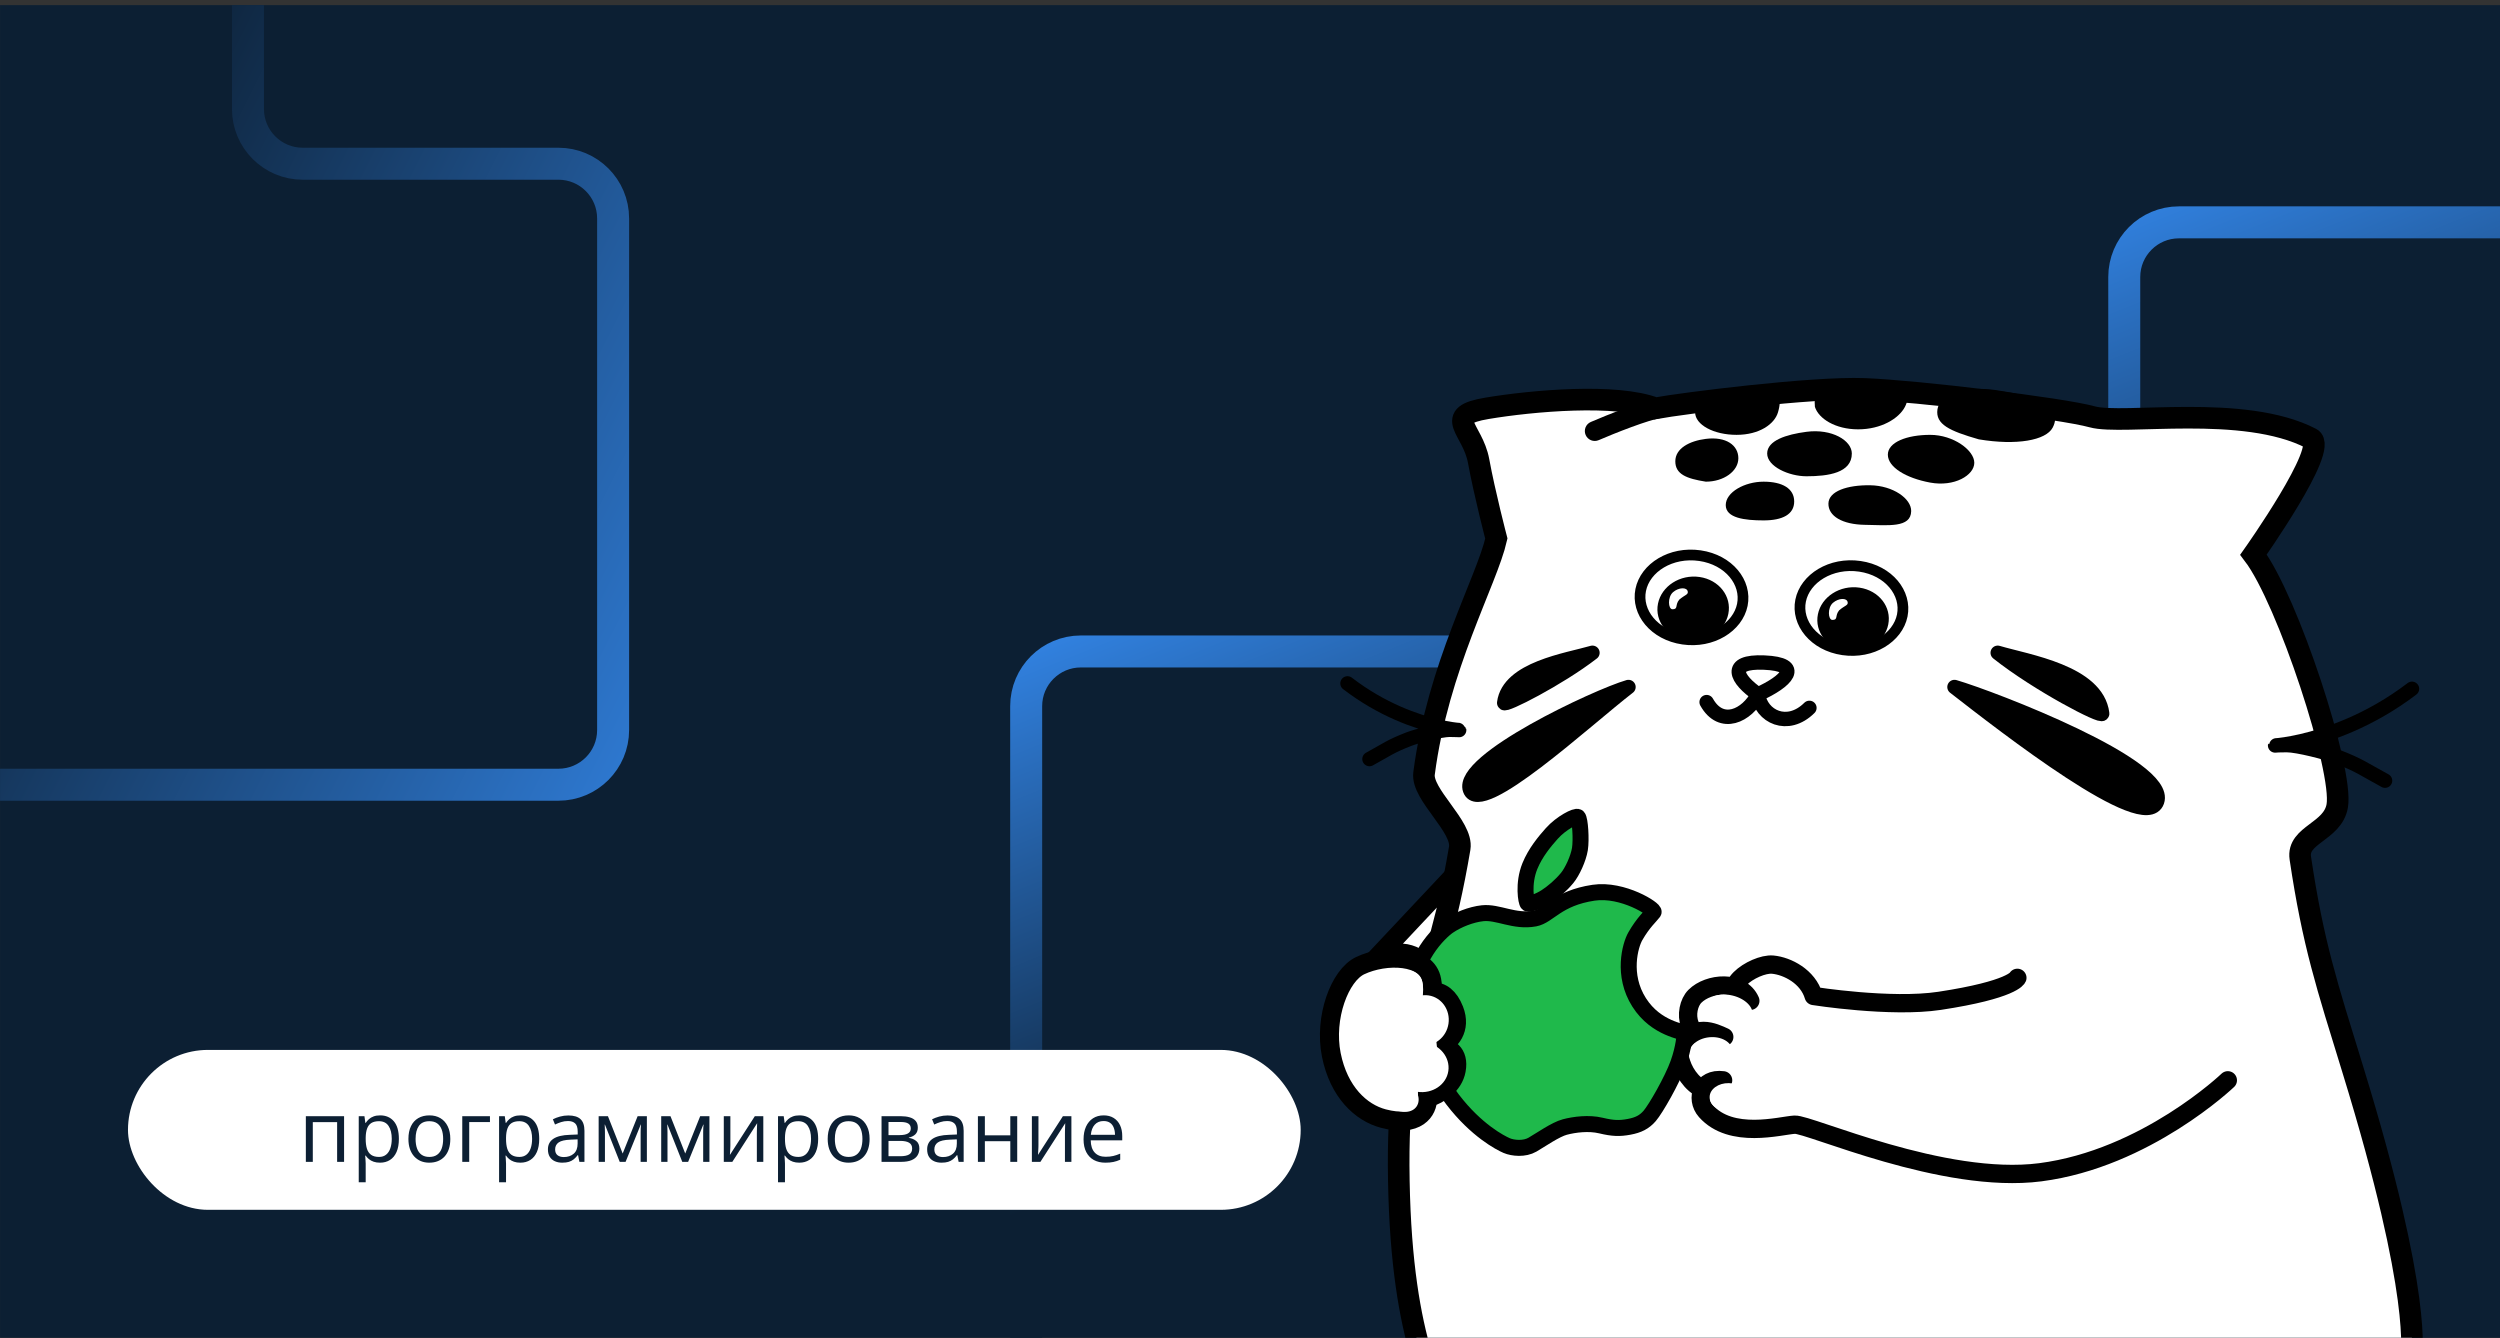 <svg width="469" height="251" viewBox="0 0 469 251" fill="none" xmlns="http://www.w3.org/2000/svg">
<rect x="0" y="0" width="469" height="251" fill="#333333" stroke="none"/>
<g clip-path="url(#clip0_5601_4081)">
<rect width="469" height="250" transform="translate(0.01 0.963)" fill="#0C1F33"/>
<path d="M494.01 41.714H408.77C403.103 41.714 398.51 46.307 398.51 51.974V111.954C398.51 117.62 393.916 122.214 388.25 122.214H202.77C197.103 122.214 192.51 126.807 192.51 132.474V269.714" stroke="url(#paint0_linear_5601_4081)" stroke-width="6"/>
<rect x="24.01" y="196.963" width="220" height="30" rx="15" fill="white"/>
<path d="M64.549 209.4V217.963H63.244V210.517H58.682V217.963H57.377V209.4H64.549ZM71.322 209.244C72.39 209.244 73.242 209.611 73.877 210.345C74.512 211.08 74.83 212.184 74.83 213.658C74.83 214.632 74.684 215.45 74.393 216.111C74.101 216.773 73.689 217.273 73.158 217.611C72.632 217.95 72.01 218.119 71.291 218.119C70.838 218.119 70.439 218.059 70.096 217.939C69.752 217.819 69.458 217.658 69.213 217.455C68.968 217.252 68.765 217.03 68.603 216.791H68.51C68.525 216.994 68.544 217.239 68.564 217.525C68.591 217.812 68.603 218.062 68.603 218.275V221.791H67.299V209.4H68.369L68.541 210.666H68.603C68.77 210.405 68.973 210.168 69.213 209.955C69.453 209.736 69.744 209.564 70.088 209.439C70.437 209.309 70.848 209.244 71.322 209.244ZM71.096 210.338C70.502 210.338 70.023 210.452 69.658 210.681C69.299 210.911 69.036 211.254 68.869 211.713C68.703 212.166 68.614 212.736 68.603 213.424V213.674C68.603 214.398 68.682 215.01 68.838 215.51C68.999 216.01 69.262 216.39 69.627 216.65C69.997 216.911 70.492 217.041 71.111 217.041C71.643 217.041 72.085 216.898 72.439 216.611C72.794 216.325 73.057 215.926 73.228 215.416C73.406 214.9 73.494 214.309 73.494 213.642C73.494 212.632 73.296 211.83 72.9 211.236C72.51 210.637 71.908 210.338 71.096 210.338ZM84.478 213.666C84.478 214.369 84.387 214.997 84.205 215.549C84.023 216.101 83.76 216.567 83.416 216.947C83.072 217.327 82.656 217.619 82.166 217.822C81.682 218.02 81.132 218.119 80.518 218.119C79.945 218.119 79.419 218.02 78.939 217.822C78.466 217.619 78.054 217.327 77.705 216.947C77.361 216.567 77.093 216.101 76.9 215.549C76.713 214.997 76.619 214.369 76.619 213.666C76.619 212.728 76.778 211.931 77.096 211.275C77.413 210.614 77.867 210.111 78.455 209.767C79.049 209.418 79.755 209.244 80.572 209.244C81.353 209.244 82.036 209.418 82.619 209.767C83.208 210.116 83.663 210.622 83.986 211.283C84.314 211.939 84.478 212.733 84.478 213.666ZM77.963 213.666C77.963 214.353 78.054 214.95 78.236 215.455C78.419 215.96 78.7 216.351 79.08 216.627C79.46 216.903 79.95 217.041 80.549 217.041C81.143 217.041 81.63 216.903 82.01 216.627C82.395 216.351 82.679 215.96 82.861 215.455C83.044 214.95 83.135 214.353 83.135 213.666C83.135 212.983 83.044 212.395 82.861 211.9C82.679 211.4 82.398 211.015 82.018 210.744C81.637 210.473 81.145 210.338 80.541 210.338C79.65 210.338 78.997 210.632 78.58 211.22C78.169 211.809 77.963 212.624 77.963 213.666ZM91.916 209.4V210.502H88.025V217.963H86.721V209.4H91.916ZM97.65 209.244C98.718 209.244 99.57 209.611 100.205 210.345C100.84 211.08 101.158 212.184 101.158 213.658C101.158 214.632 101.012 215.45 100.721 216.111C100.429 216.773 100.018 217.273 99.486 217.611C98.96 217.95 98.338 218.119 97.619 218.119C97.166 218.119 96.768 218.059 96.424 217.939C96.08 217.819 95.786 217.658 95.541 217.455C95.296 217.252 95.093 217.03 94.932 216.791H94.838C94.853 216.994 94.872 217.239 94.893 217.525C94.919 217.812 94.932 218.062 94.932 218.275V221.791H93.627V209.4H94.697L94.869 210.666H94.932C95.098 210.405 95.301 210.168 95.541 209.955C95.781 209.736 96.072 209.564 96.416 209.439C96.765 209.309 97.176 209.244 97.65 209.244ZM97.424 210.338C96.83 210.338 96.351 210.452 95.986 210.681C95.627 210.911 95.364 211.254 95.197 211.713C95.031 212.166 94.942 212.736 94.932 213.424V213.674C94.932 214.398 95.01 215.01 95.166 215.51C95.328 216.01 95.591 216.39 95.955 216.65C96.325 216.911 96.82 217.041 97.439 217.041C97.971 217.041 98.413 216.898 98.768 216.611C99.122 216.325 99.385 215.926 99.557 215.416C99.734 214.9 99.822 214.309 99.822 213.642C99.822 212.632 99.624 211.83 99.228 211.236C98.838 210.637 98.236 210.338 97.424 210.338ZM106.627 209.26C107.648 209.26 108.406 209.489 108.9 209.947C109.395 210.405 109.643 211.137 109.643 212.142V217.963H108.697L108.447 216.697H108.385C108.145 217.01 107.895 217.273 107.635 217.486C107.374 217.694 107.072 217.853 106.729 217.963C106.39 218.067 105.973 218.119 105.479 218.119C104.958 218.119 104.494 218.028 104.088 217.845C103.687 217.663 103.369 217.387 103.135 217.017C102.906 216.648 102.791 216.179 102.791 215.611C102.791 214.757 103.13 214.101 103.807 213.642C104.484 213.184 105.515 212.934 106.9 212.892L108.377 212.83V212.306C108.377 211.567 108.218 211.049 107.9 210.752C107.583 210.455 107.135 210.306 106.557 210.306C106.109 210.306 105.682 210.372 105.275 210.502C104.869 210.632 104.484 210.786 104.119 210.963L103.721 209.978C104.106 209.78 104.549 209.611 105.049 209.47C105.549 209.33 106.075 209.26 106.627 209.26ZM108.361 213.744L107.057 213.799C105.989 213.84 105.236 214.015 104.799 214.322C104.361 214.629 104.143 215.064 104.143 215.627C104.143 216.116 104.291 216.478 104.588 216.713C104.885 216.947 105.278 217.064 105.768 217.064C106.528 217.064 107.15 216.853 107.635 216.431C108.119 216.01 108.361 215.377 108.361 214.533V213.744ZM121.354 209.4V217.963H120.182V212.385C120.182 212.155 120.187 211.924 120.197 211.689C120.213 211.45 120.231 211.21 120.252 210.97H120.205L117.361 217.963H116.26L113.486 210.97H113.439C113.455 211.21 113.465 211.45 113.471 211.689C113.481 211.924 113.486 212.171 113.486 212.431V217.963H112.307V209.4H114.049L116.814 216.4L119.619 209.4H121.354ZM133.088 209.4V217.963H131.916V212.385C131.916 212.155 131.921 211.924 131.932 211.689C131.947 211.45 131.965 211.21 131.986 210.97H131.939L129.096 217.963H127.994L125.221 210.97H125.174C125.189 211.21 125.2 211.45 125.205 211.689C125.215 211.924 125.221 212.171 125.221 212.431V217.963H124.041V209.4H125.783L128.549 216.4L131.354 209.4H133.088ZM137.018 209.4V214.783C137.018 214.887 137.015 215.023 137.01 215.189C137.005 215.351 136.997 215.525 136.986 215.713C136.976 215.895 136.965 216.072 136.955 216.244C136.95 216.411 136.942 216.549 136.932 216.658L141.604 209.4H143.197V217.963H141.986V212.713C141.986 212.546 141.989 212.332 141.994 212.072C141.999 211.812 142.007 211.556 142.018 211.306C142.028 211.051 142.036 210.853 142.041 210.713L137.385 217.963H135.783V209.4H137.018ZM149.979 209.244C151.046 209.244 151.898 209.611 152.533 210.345C153.169 211.08 153.486 212.184 153.486 213.658C153.486 214.632 153.34 215.45 153.049 216.111C152.757 216.773 152.346 217.273 151.814 217.611C151.288 217.95 150.666 218.119 149.947 218.119C149.494 218.119 149.096 218.059 148.752 217.939C148.408 217.819 148.114 217.658 147.869 217.455C147.624 217.252 147.421 217.03 147.26 216.791H147.166C147.182 216.994 147.2 217.239 147.221 217.525C147.247 217.812 147.26 218.062 147.26 218.275V221.791H145.955V209.4H147.025L147.197 210.666H147.26C147.426 210.405 147.63 210.168 147.869 209.955C148.109 209.736 148.4 209.564 148.744 209.439C149.093 209.309 149.505 209.244 149.979 209.244ZM149.752 210.338C149.158 210.338 148.679 210.452 148.314 210.681C147.955 210.911 147.692 211.254 147.525 211.713C147.359 212.166 147.27 212.736 147.26 213.424V213.674C147.26 214.398 147.338 215.01 147.494 215.51C147.656 216.01 147.919 216.39 148.283 216.65C148.653 216.911 149.148 217.041 149.768 217.041C150.299 217.041 150.742 216.898 151.096 216.611C151.45 216.325 151.713 215.926 151.885 215.416C152.062 214.9 152.15 214.309 152.15 213.642C152.15 212.632 151.952 211.83 151.557 211.236C151.166 210.637 150.564 210.338 149.752 210.338ZM163.135 213.666C163.135 214.369 163.044 214.997 162.861 215.549C162.679 216.101 162.416 216.567 162.072 216.947C161.729 217.327 161.312 217.619 160.822 217.822C160.338 218.02 159.788 218.119 159.174 218.119C158.601 218.119 158.075 218.02 157.596 217.822C157.122 217.619 156.71 217.327 156.361 216.947C156.018 216.567 155.749 216.101 155.557 215.549C155.369 214.997 155.275 214.369 155.275 213.666C155.275 212.728 155.434 211.931 155.752 211.275C156.07 210.614 156.523 210.111 157.111 209.767C157.705 209.418 158.411 209.244 159.229 209.244C160.01 209.244 160.692 209.418 161.275 209.767C161.864 210.116 162.32 210.622 162.643 211.283C162.971 211.939 163.135 212.733 163.135 213.666ZM156.619 213.666C156.619 214.353 156.71 214.95 156.893 215.455C157.075 215.96 157.356 216.351 157.736 216.627C158.117 216.903 158.606 217.041 159.205 217.041C159.799 217.041 160.286 216.903 160.666 216.627C161.051 216.351 161.335 215.96 161.518 215.455C161.7 214.95 161.791 214.353 161.791 213.666C161.791 212.983 161.7 212.395 161.518 211.9C161.335 211.4 161.054 211.015 160.674 210.744C160.294 210.473 159.801 210.338 159.197 210.338C158.307 210.338 157.653 210.632 157.236 211.22C156.825 211.809 156.619 212.624 156.619 213.666ZM172.182 211.549C172.182 212.085 172.025 212.504 171.713 212.806C171.4 213.103 170.997 213.304 170.502 213.408V213.47C171.038 213.543 171.499 213.736 171.885 214.049C172.275 214.356 172.471 214.827 172.471 215.463C172.471 215.952 172.354 216.385 172.119 216.76C171.885 217.135 171.518 217.429 171.018 217.642C170.518 217.856 169.867 217.963 169.064 217.963H165.377V209.4H169.033C169.648 209.4 170.189 209.47 170.658 209.611C171.132 209.747 171.505 209.97 171.775 210.283C172.046 210.595 172.182 211.017 172.182 211.549ZM171.119 215.463C171.119 214.957 170.926 214.593 170.541 214.369C170.161 214.145 169.606 214.033 168.877 214.033H166.682V216.908H168.908C169.627 216.908 170.174 216.799 170.549 216.58C170.929 216.356 171.119 215.983 171.119 215.463ZM170.861 211.697C170.861 211.291 170.713 210.989 170.416 210.791C170.119 210.588 169.632 210.486 168.955 210.486H166.682V212.947H168.729C169.432 212.947 169.963 212.845 170.322 212.642C170.682 212.439 170.861 212.124 170.861 211.697ZM177.768 209.26C178.788 209.26 179.546 209.489 180.041 209.947C180.536 210.405 180.783 211.137 180.783 212.142V217.963H179.838L179.588 216.697H179.525C179.286 217.01 179.036 217.273 178.775 217.486C178.515 217.694 178.213 217.853 177.869 217.963C177.531 218.067 177.114 218.119 176.619 218.119C176.098 218.119 175.635 218.028 175.229 217.845C174.827 217.663 174.51 217.387 174.275 217.017C174.046 216.648 173.932 216.179 173.932 215.611C173.932 214.757 174.27 214.101 174.947 213.642C175.624 213.184 176.656 212.934 178.041 212.892L179.518 212.83V212.306C179.518 211.567 179.359 211.049 179.041 210.752C178.723 210.455 178.275 210.306 177.697 210.306C177.249 210.306 176.822 210.372 176.416 210.502C176.01 210.632 175.624 210.786 175.26 210.963L174.861 209.978C175.247 209.78 175.689 209.611 176.189 209.47C176.689 209.33 177.215 209.26 177.768 209.26ZM179.502 213.744L178.197 213.799C177.13 213.84 176.377 214.015 175.939 214.322C175.502 214.629 175.283 215.064 175.283 215.627C175.283 216.116 175.432 216.478 175.729 216.713C176.025 216.947 176.419 217.064 176.908 217.064C177.669 217.064 178.291 216.853 178.775 216.431C179.26 216.01 179.502 215.377 179.502 214.533V213.744ZM184.76 209.4V212.994H189.533V209.4H190.83V217.963H189.533V214.095H184.76V217.963H183.455V209.4H184.76ZM194.814 209.4V214.783C194.814 214.887 194.812 215.023 194.807 215.189C194.801 215.351 194.794 215.525 194.783 215.713C194.773 215.895 194.762 216.072 194.752 216.244C194.747 216.411 194.739 216.549 194.729 216.658L199.4 209.4H200.994V217.963H199.783V212.713C199.783 212.546 199.786 212.332 199.791 212.072C199.796 211.812 199.804 211.556 199.814 211.306C199.825 211.051 199.833 210.853 199.838 210.713L195.182 217.963H193.58V209.4H194.814ZM207.049 209.244C207.778 209.244 208.403 209.405 208.924 209.728C209.445 210.051 209.843 210.504 210.119 211.088C210.395 211.666 210.533 212.343 210.533 213.119V213.924H204.619C204.635 214.929 204.885 215.694 205.369 216.22C205.854 216.747 206.536 217.01 207.416 217.01C207.958 217.01 208.437 216.96 208.854 216.861C209.27 216.762 209.702 216.616 210.15 216.424V217.564C209.718 217.757 209.288 217.898 208.861 217.986C208.439 218.075 207.939 218.119 207.361 218.119C206.538 218.119 205.82 217.952 205.205 217.619C204.596 217.28 204.122 216.786 203.783 216.135C203.445 215.483 203.275 214.687 203.275 213.744C203.275 212.822 203.429 212.025 203.736 211.353C204.049 210.676 204.486 210.155 205.049 209.791C205.617 209.426 206.283 209.244 207.049 209.244ZM207.033 210.306C206.34 210.306 205.788 210.533 205.377 210.986C204.965 211.439 204.721 212.072 204.643 212.885H209.174C209.169 212.374 209.088 211.926 208.932 211.541C208.781 211.15 208.549 210.848 208.236 210.635C207.924 210.416 207.523 210.306 207.033 210.306Z" fill="#0C1F33"/>
<path d="M-40.98 147.214H104.76C110.426 147.214 115.02 142.62 115.02 136.954V40.974C115.02 35.307 110.426 30.714 104.76 30.714H56.779C51.113 30.714 46.52 26.12 46.52 20.454V-86.286" stroke="url(#paint1_linear_5601_4081)" stroke-width="6"/>
<path d="M262.42 221.486C262.977 252.783 269.78 261.532 272.241 269.235L444.808 265.519L452.33 254.457C452.33 254.457 454.651 243.685 441.381 200.621C436.515 184.827 433.937 177.069 431.54 160.985C430.883 156.576 437.622 156.086 438.467 151.186C439.632 144.428 429.175 112.496 422.754 104.049C422.754 104.049 436.946 84.007 433.567 82.254C420.896 75.682 398.257 79.801 392.512 78.199C386.768 76.597 359.605 73.339 349.768 72.962C339.931 72.585 315.714 75.654 310.566 76.597C303.23 73.768 287.425 75.183 278.977 76.597C270.529 78.012 276.267 80.37 277.391 86.501C278.514 92.631 280.715 101.036 280.715 101.036C278.939 108.918 269.753 125.04 267.15 145.104C266.639 149.048 274.519 155.094 273.84 159.122C268.672 189.775 261.862 190.19 262.42 221.486Z" fill="white" stroke="black" stroke-width="4.055"/>
<path d="M256.913 142.399C260.231 140.585 260.785 140.03 264.257 138.678C265.815 138.072 270.276 136.907 271.942 136.907C278.548 136.907 265.763 138.181 252.789 128.207" stroke="black" stroke-width="2.703" stroke-linecap="round"/>
<path d="M447.436 146.454C443.368 144.251 442.689 143.578 438.433 141.936C436.522 141.199 431.055 139.786 429.013 139.786C420.915 139.786 436.587 141.332 452.49 129.221" stroke="black" stroke-width="2.703" stroke-linecap="round"/>
<path d="M320.163 131.715C322.897 136.597 327.755 134.291 329.804 130.259M339.444 132.799C335.347 136.867 330.386 134.439 329.804 130.259M329.804 130.259C325.715 127.446 323.883 123.998 330.957 124.298C338.362 124.612 335.168 127.837 329.804 130.259Z" stroke="black" stroke-width="2.703" stroke-linecap="round"/>
<path d="M299.911 82.573C298.969 82.979 297.875 82.545 297.468 81.603C297.061 80.66 297.496 79.567 298.438 79.16L299.911 82.573ZM298.438 79.16C299.93 78.516 302.342 77.526 304.754 76.637C307.111 75.768 309.646 74.929 311.3 74.672L311.868 78.346C310.634 78.537 308.431 79.243 306.039 80.124C303.701 80.986 301.353 81.95 299.911 82.573L298.438 79.16Z" fill="black"/>
<path d="M331.521 85.077C331.521 87.511 335.594 89.349 338.9 89.349C342.976 89.349 347.402 88.719 347.402 85.077C347.402 82.642 343.671 80.383 338.9 81.006C335.113 81.5 331.521 82.642 331.521 85.077Z" fill="black"/>
<path d="M336.59 94.08C336.59 96.506 334.392 97.628 330.846 97.628C327.3 97.628 323.75 97.182 323.75 94.756C323.75 92.33 327.3 90.363 330.846 90.363C334.392 90.363 336.59 91.654 336.59 94.08Z" fill="black"/>
<path d="M343.013 94.475C342.98 96.808 345.592 98.398 349.884 98.46C354.176 98.521 358.492 99.089 358.538 95.88C358.571 93.547 355.132 91.096 350.84 91.035C346.549 90.974 343.046 92.143 343.013 94.475Z" fill="black"/>
<path d="M340.476 76.32C341.152 78.517 344.294 80.544 348.586 80.544C352.878 80.544 356.219 78.537 357.371 76.32C359.567 72.097 352.878 72.097 348.586 72.097C344.294 72.097 339.969 71.421 340.476 76.32Z" fill="black"/>
<path d="M363.465 76.798C363.062 79.606 365.717 80.837 371.225 82.422C378.321 83.605 383.815 82.612 385.079 80.226C387.484 75.685 379.89 73.964 374.306 73.164C368.721 72.363 363.867 73.99 363.465 76.798Z" fill="black"/>
<path d="M318.005 77.355C318.005 79.687 321.485 81.578 325.777 81.578C330.069 81.578 332.902 79.551 333.549 77.355C335.238 71.61 330.069 73.131 325.777 73.131C321.485 73.131 318.005 75.022 318.005 77.355Z" fill="black"/>
<path d="M314.289 86.539C314.289 88.967 316.387 89.789 320.011 90.362C323.382 90.362 326.115 88.394 326.115 85.966C326.115 83.537 323.826 81.856 320.011 82.334C316.959 82.716 314.289 84.111 314.289 86.539Z" fill="black"/>
<path d="M354.16 85.296C354.16 87.628 357.539 89.688 362.1 90.533C366.662 91.378 370.379 89.149 370.379 86.816C370.379 84.483 366.486 81.579 362.1 81.579C357.715 81.579 354.16 82.963 354.16 85.296Z" fill="black"/>
<path d="M298.744 122.464C294.04 123.833 283.006 125.434 282.188 131.858C282.095 132.583 292.411 127.358 298.744 122.464Z" fill="black" stroke="black" stroke-width="2.703" stroke-linejoin="round"/>
<path d="M374.771 122.464C380.34 124.126 393.401 126.07 394.369 133.871C394.478 134.751 382.268 128.407 374.771 122.464Z" fill="black" stroke="black" stroke-width="2.703" stroke-linejoin="round"/>
<path d="M305.502 128.884C299.594 130.596 273.825 142.64 275.767 148.144C277.648 153.479 297.547 135.009 305.502 128.884Z" fill="black" stroke="black" stroke-width="2.703" stroke-linejoin="round"/>
<path d="M366.662 128.884C373.714 130.947 406.993 143.707 404.676 150.34C402.431 156.77 376.157 136.266 366.662 128.884Z" fill="black" stroke="black" stroke-width="2.703" stroke-linejoin="round"/>
<path d="M307.796 110.678C306.952 114.854 310.319 119.109 315.748 119.903C321.177 120.697 326.02 117.642 326.864 113.466C327.707 109.29 324.34 105.034 318.911 104.241C313.482 103.447 308.639 106.501 307.796 110.678Z" fill="white" stroke="black" stroke-width="2.013"/>
<path d="M311.04 113.234C310.375 116.523 312.79 119.622 316.434 120.155C320.078 120.688 323.57 118.453 324.234 115.163C324.899 111.873 322.484 108.775 318.84 108.242C315.196 107.709 311.704 109.944 311.04 113.234Z" fill="black"/>
<path d="M315.03 112.488C314.183 113.5 314.883 114.31 313.749 114.297C312.939 114.288 312.803 112.004 313.865 111.089C314.927 110.175 316.473 110.116 316.624 110.975C316.732 111.588 316.092 111.574 315.03 112.488Z" fill="white"/>
<path d="M337.796 112.678C336.952 116.854 340.319 121.109 345.748 121.903C351.177 122.697 356.02 119.642 356.864 115.466C357.707 111.29 354.34 107.034 348.911 106.241C343.482 105.447 338.639 108.501 337.796 112.678Z" fill="white" stroke="black" stroke-width="2.013"/>
<path d="M341.04 115.234C340.375 118.523 342.79 121.622 346.434 122.155C350.078 122.688 353.57 120.453 354.234 117.163C354.899 113.873 352.484 110.775 348.84 110.242C345.196 109.709 341.704 111.944 341.04 115.234Z" fill="black"/>
<path d="M345.03 114.488C344.183 115.5 344.883 116.31 343.749 116.297C342.939 116.288 342.803 114.004 343.865 113.089C344.927 112.175 346.473 112.116 346.624 112.975C346.732 113.588 346.092 113.574 345.03 114.488Z" fill="white"/>
<path d="M382.75 219.919C364.57 222.266 339.388 210.825 336.674 210.991C333.96 211.156 324.79 213.796 320.014 208.43C318.927 207.208 318.784 205.524 319.471 204.283C316.657 203.297 314.269 198.462 315.401 196.309C316.161 194.863 317.066 194.071 318.008 193.69C316.05 191.897 316.466 188.407 317.967 186.902C319.666 185.198 322.945 184.384 325.459 185.206C325.855 183.105 330.218 180.745 332.56 180.964C335.342 181.223 339.168 183.217 340.241 186.848C340.241 186.848 354.738 189.143 363.867 187.756C377.584 185.672 396.054 172.713 396.054 172.713L428.241 196.309C428.241 196.309 402.6 217.356 382.75 219.919Z" fill="white"/>
<path d="M319.471 204.282C320.089 203.165 321.379 202.406 323.256 202.665C322.097 204.388 320.74 204.727 319.471 204.282C316.657 203.296 314.269 198.462 315.401 196.309C316.161 194.863 317.066 194.07 318.008 193.69C316.05 191.896 316.466 188.406 317.967 186.901C319.666 185.198 322.945 184.384 325.459 185.205C326.715 185.616 327.78 186.435 328.362 187.756C326.007 187.181 325.267 186.224 325.459 185.205C322.945 184.384 319.666 185.198 317.967 186.901C316.466 188.406 316.05 191.896 318.008 193.69C319.998 192.887 322.155 193.924 323.472 194.53C320.82 195.134 319.067 194.66 318.008 193.69C317.066 194.07 316.161 194.863 315.401 196.309C314.269 198.462 316.657 203.296 319.471 204.282Z" fill="white"/>
<path d="M378.459 183.442C378.459 183.442 377.584 185.672 363.867 187.756C354.738 189.142 340.241 186.847 340.241 186.847C339.168 183.217 335.342 181.223 332.56 180.963C329.083 180.639 321.15 185.997 328.362 187.756C326.616 183.792 320.515 184.347 317.967 186.901C315.654 189.22 315.917 196.252 323.472 194.53C321.531 193.637 317.766 191.809 315.401 196.309C313.758 199.433 319.529 208.206 323.256 202.665C319.293 202.118 317.947 206.107 320.014 208.43C324.79 213.795 333.96 211.156 336.674 210.99C339.388 210.824 364.57 222.266 382.75 219.919C402.6 217.356 417.941 202.665 417.941 202.665" stroke="black" stroke-width="3.433" stroke-linecap="round" stroke-linejoin="round"/>
<path d="M321.244 200.448C323.502 200.216 325.197 198.717 325.032 197.099C324.867 195.481 322.903 194.358 320.646 194.59C318.388 194.823 316.693 196.322 316.858 197.94C317.023 199.557 318.987 200.681 321.244 200.448Z" fill="white"/>
<ellipse cx="2.78" cy="4.455" rx="2.78" ry="4.455" transform="matrix(-0.236 0.972 0.972 0.236 320.719 185.718)" fill="white"/>
<ellipse cx="2.662" cy="3.548" rx="2.662" ry="3.548" transform="matrix(-0.022 1 1 0.021 320.785 203.119)" fill="white"/>
<path d="M273.01 163.963L257.51 180.463C263.51 176.863 266.176 179.963 268.51 181.463L273.01 163.963Z" fill="white" stroke="black" stroke-width="3.57" stroke-linejoin="round"/>
</g>
<path d="M298.952 167.475C304.447 166.654 310.573 170.614 310.212 171.114C309.69 171.836 308.282 173.027 306.789 175.641C305.827 177.325 304.241 182.927 307.499 188.044C310.757 193.162 315.913 193.403 316.004 193.897C316.044 194.114 315.916 196.45 314.842 199.466C313.711 202.643 310.599 208.053 309.486 209.339C308.484 210.498 307.372 211.069 305.607 211.395C303.842 211.721 302.621 211.703 300.329 211.153C298.037 210.603 295.352 210.959 293.565 211.429C291.825 211.887 289.07 213.823 287.484 214.743C285.992 215.609 283.836 215.417 282.646 214.907C281.457 214.396 276.934 212.049 272.539 206.308C268.821 201.452 265.684 193.58 265.195 186.977C264.686 180.116 270.02 174.889 271.75 173.718C273.481 172.546 275.978 171.554 278.123 171.323C281.034 171.01 284.065 173.024 287.92 172.312C290.556 171.825 292.083 168.5 298.952 167.475Z" fill="#1FB94B" stroke="black" stroke-width="3"/>
<path d="M287.002 162.484C285.663 165.774 286.315 169.304 286.594 169.496C286.909 169.713 288.712 169.105 290.016 168.255C291.319 167.406 292.793 166.16 293.987 164.722C294.961 163.551 296.107 161.045 296.391 159.289C296.675 157.532 296.435 153.712 296.01 153.274C295.709 152.965 292.919 154.332 291.106 156.371C289.789 157.851 288.041 159.932 287.002 162.484Z" fill="#1FB94B" stroke="black" stroke-width="3"/>
<path d="M249.753 197.889C248.361 190.922 251.319 182.981 255.169 181.154C259.88 178.918 267.718 179.011 268.586 183.896C268.741 184.767 268.79 185.486 268.761 186.076C270.386 185.997 271.838 187.044 272.787 189.469C274.183 193.034 272.068 195.503 269.96 196.226C271.639 196.449 273.793 197.46 273.182 200.758C272.667 203.542 270.099 205.274 267.82 205.986C267.868 208.407 265.844 211.508 259.52 209.845C255.303 208.736 251.146 204.857 249.753 197.889Z" fill="white" stroke="black" stroke-width="3.575"/>
<ellipse cx="267.316" cy="191.392" rx="4.703" ry="4.468" transform="rotate(98.361 267.316 191.392)" fill="white"/>
<ellipse cx="266.589" cy="200.171" rx="4.703" ry="5.173" transform="rotate(98.361 266.589 200.171)" fill="white"/>
<ellipse cx="262.704" cy="205.493" rx="3.692" ry="2.787" transform="rotate(34.199 262.704 205.493)" fill="white"/>
<ellipse cx="263.612" cy="185.387" rx="3.511" ry="3.154" transform="rotate(131.529 263.612 185.387)" fill="white"/>
<defs>
<linearGradient id="paint0_linear_5601_4081" x1="87.519" y1="78.714" x2="185.541" y2="322.494" gradientUnits="userSpaceOnUse">
<stop offset="0.233" stop-color="#3893FF"/>
<stop offset="0.673" stop-color="#0C1F33"/>
</linearGradient>
<linearGradient id="paint1_linear_5601_4081" x1="199.263" y1="77.94" x2="32.583" y2="-5.699" gradientUnits="userSpaceOnUse">
<stop stop-color="#3893FF"/>
<stop offset="1" stop-color="#0C1F33"/>
</linearGradient>
<clipPath id="clip0_5601_4081">
<rect width="469" height="250" fill="white" transform="translate(0.01 0.963)"/>
</clipPath>
</defs>
</svg>
